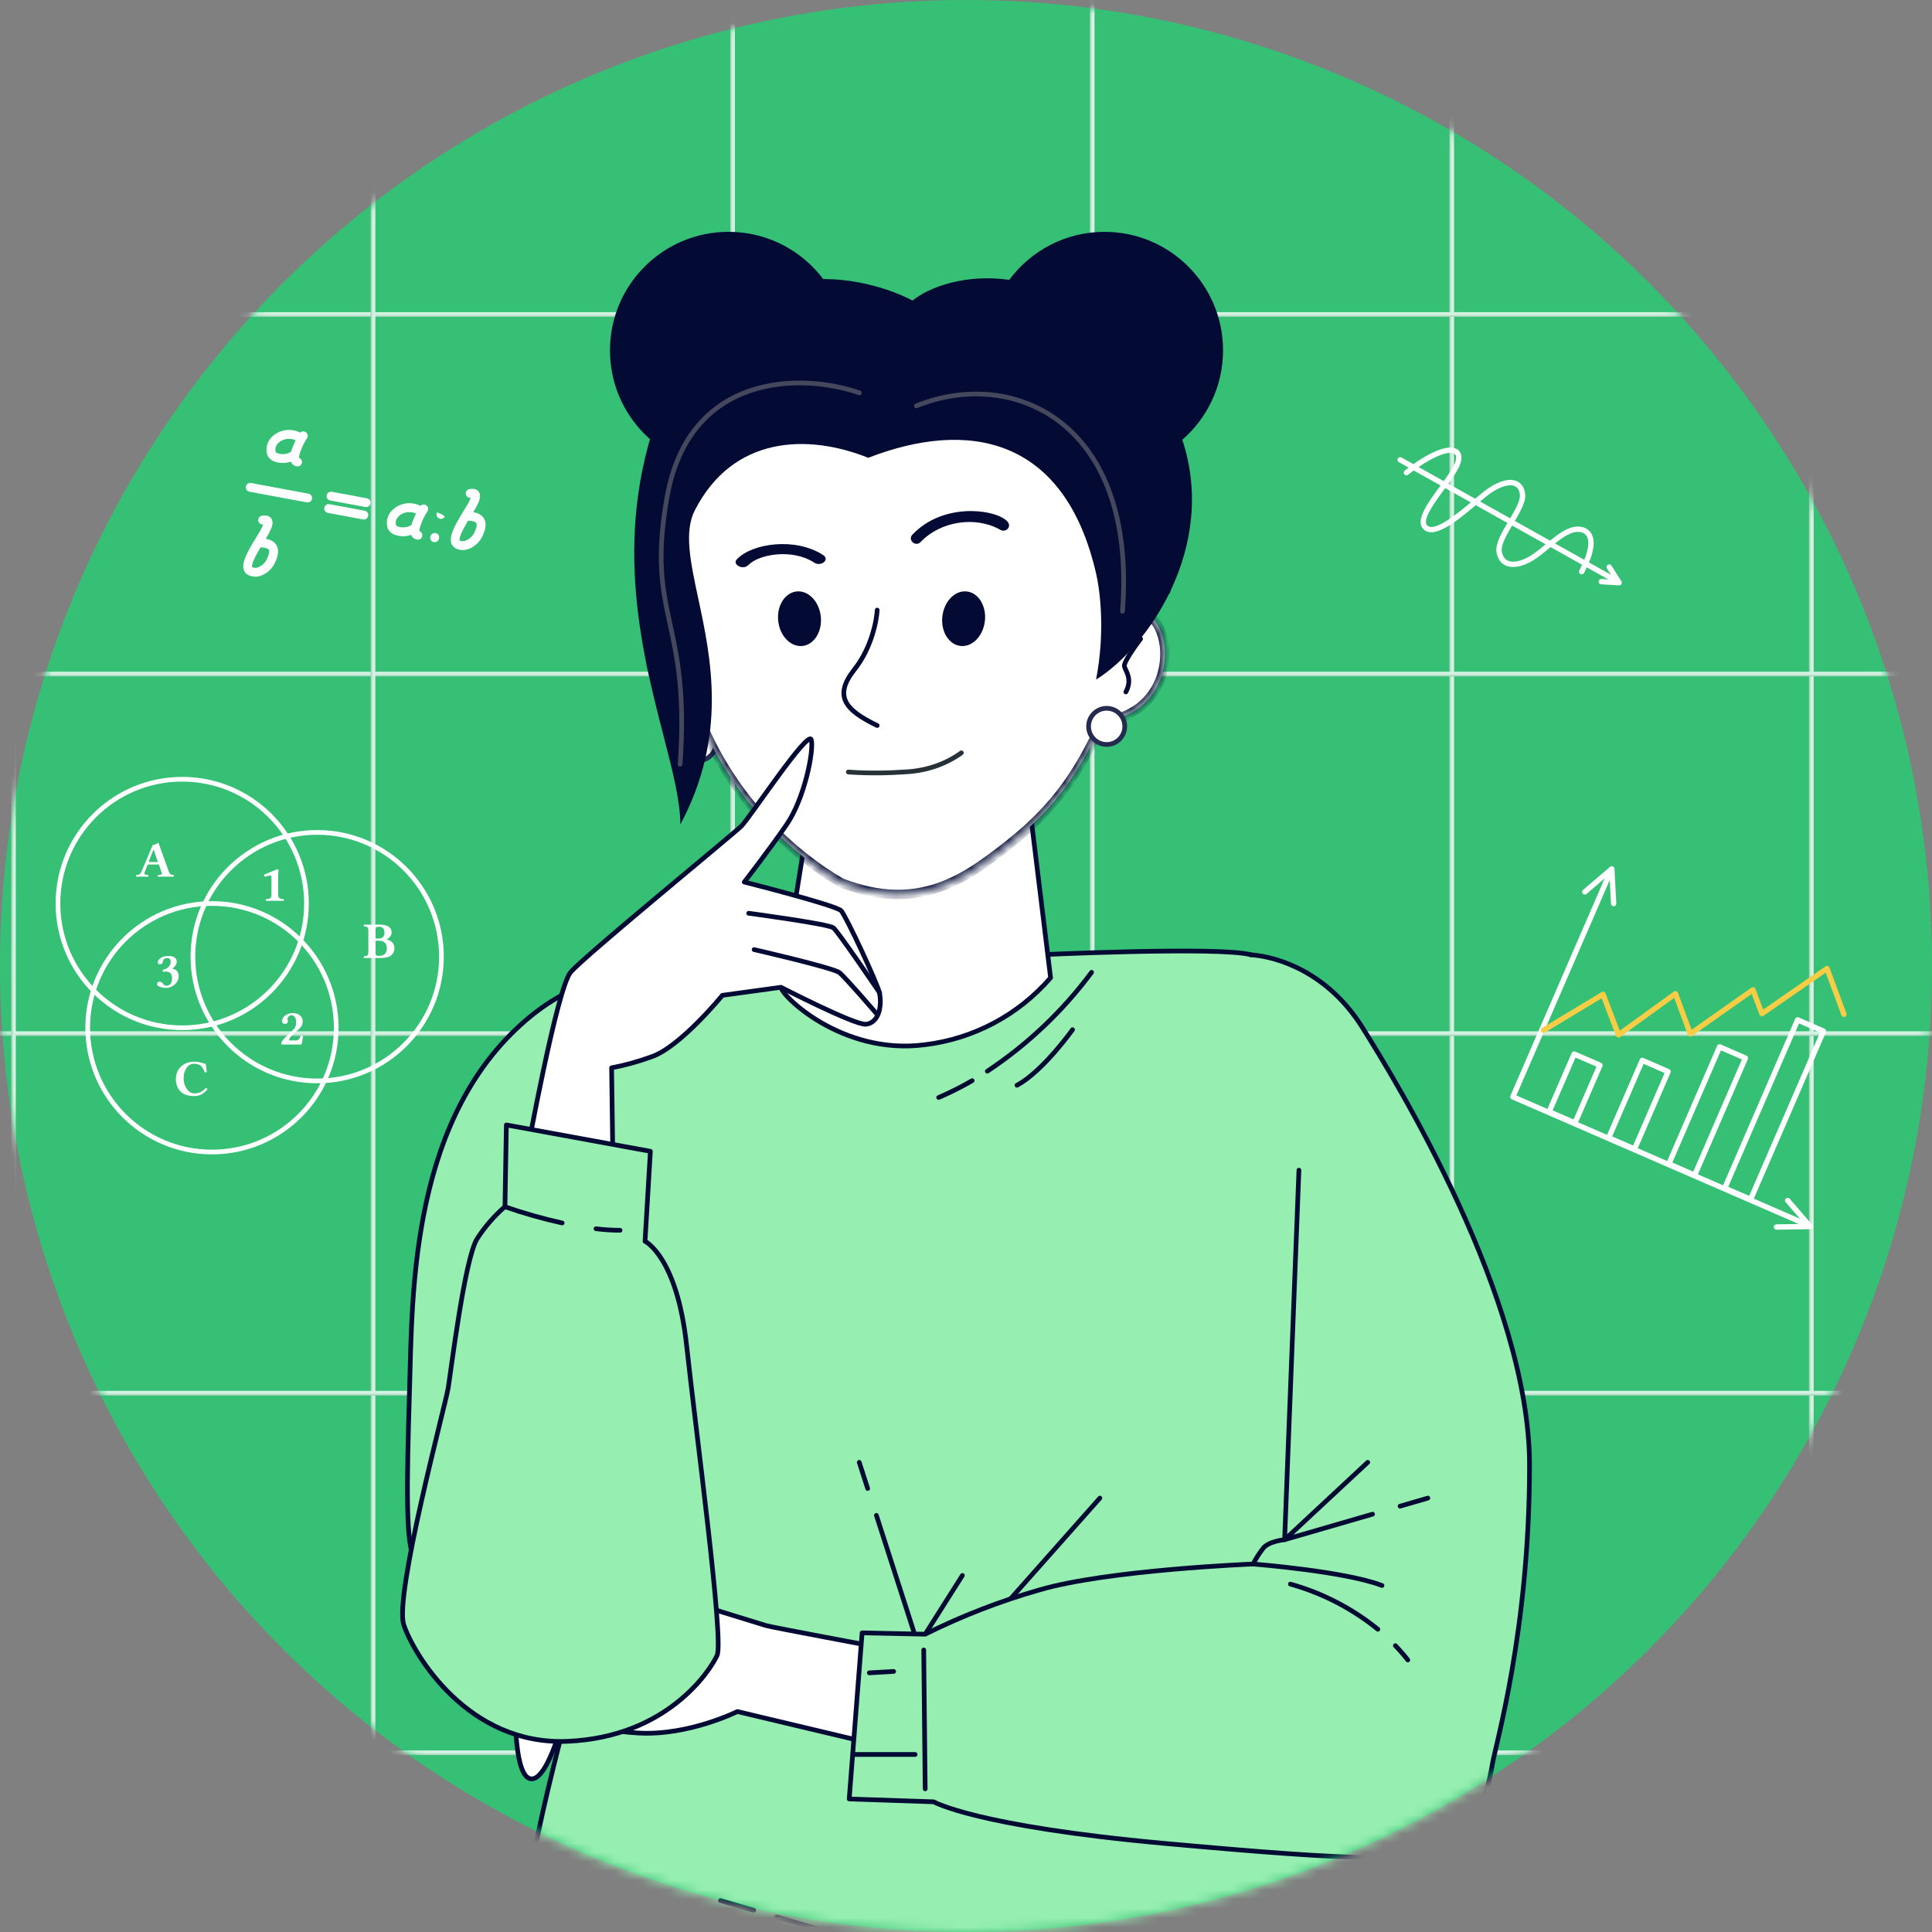 <?xml version="1.0" encoding="UTF-8"?> <svg xmlns="http://www.w3.org/2000/svg" width="206" height="206" viewBox="0 0 206 206" fill="none"><rect x="0" y="0" width="206" height="206" fill="#808080" stroke="none"/><circle cx="103" cy="103" r="103" fill="#35C075"></circle><mask id="mask0_6134_5791" style="mask-type:alpha" maskUnits="userSpaceOnUse" x="0" y="0" width="206" height="206"><circle cx="103" cy="103" r="103" fill="#35C075"></circle></mask><g mask="url(#mask0_6134_5791)"><path d="M193.133 -4.807L193.133 225.227" stroke="url(#paint0_linear_6134_5791)" stroke-width="0.5"></path><path d="M154.789 -4.807L154.789 225.227" stroke="url(#paint1_linear_6134_5791)" stroke-width="0.5"></path><path d="M-75.242 33.532H346.486" stroke="url(#paint2_linear_6134_5791)" stroke-width="0.5"></path><path d="M116.453 -4.807L116.453 225.227" stroke="url(#paint3_linear_6134_5791)" stroke-width="0.5"></path><path d="M-75.242 71.871H346.486" stroke="url(#paint4_linear_6134_5791)" stroke-width="0.5"></path><path d="M78.109 -4.807L78.109 225.227" stroke="url(#paint5_linear_6134_5791)" stroke-width="0.5"></path><path d="M-75.242 110.21H346.486" stroke="url(#paint6_linear_6134_5791)" stroke-width="0.5"></path><path d="M39.773 -4.807L39.773 225.227" stroke="url(#paint7_linear_6134_5791)" stroke-width="0.5"></path><path d="M-75.242 148.549H346.486" stroke="url(#paint8_linear_6134_5791)" stroke-width="0.5"></path><path d="M1.438 -4.807L1.437 225.227" stroke="url(#paint9_linear_6134_5791)" stroke-width="0.5"></path><path d="M-75.242 186.888H346.486" stroke="url(#paint10_linear_6134_5791)" stroke-width="0.5"></path><path d="M85.359 102.915C85.359 102.915 67.495 99.533 56.7 108.26C43.718 118.755 43.974 137.888 43.669 148.1C43.364 158.312 43.214 165.051 44.279 166.271C45.344 167.491 61.996 177.115 61.996 177.115C61.996 177.115 54.208 204.449 56.643 205.37C59.079 206.29 74.054 210.101 83.673 210.256C93.291 210.412 102.764 210.406 103.53 210.406C104.295 210.406 128.878 211.322 137.431 209.336C145.984 207.35 148.575 207.195 148.575 203.839C148.575 200.483 146.434 196.346 146.284 195.596C146.134 194.847 152.091 136.951 148.73 122.751C145.369 108.551 136.726 102.717 133.365 101.801C130.004 100.886 110.247 101.829 110.247 101.829L85.359 102.915Z" fill="#96EFB0" stroke="#030B34" stroke-width="0.5" stroke-linecap="round" stroke-linejoin="round"></path><path d="M103.656 115.226C102.504 115.896 101.311 116.495 100.086 117.019" stroke="#030B34" stroke-width="0.5" stroke-linecap="round" stroke-linejoin="round"></path><path d="M116.39 103.675C113.323 107.806 109.561 111.374 105.273 114.219" stroke="#030B34" stroke-width="0.5" stroke-linecap="round" stroke-linejoin="round"></path><path d="M114.36 109.788C114.36 109.788 111.208 114.235 108.43 115.718" stroke="#030B34" stroke-width="0.5" stroke-linecap="round" stroke-linejoin="round"></path><path d="M92.516 158.714L91.617 155.92" stroke="#030B34" stroke-width="0.5" stroke-linecap="round" stroke-linejoin="round"></path><path d="M97.422 173.94L93.445 161.576" stroke="#030B34" stroke-width="0.5" stroke-linecap="round" stroke-linejoin="round"></path><path d="M98.648 174.247L102.615 167.984" stroke="#030B34" stroke-width="0.5" stroke-linecap="round" stroke-linejoin="round"></path><path d="M107.656 170.58L117.274 159.736" stroke="#030B34" stroke-width="0.5" stroke-linecap="round" stroke-linejoin="round"></path><path d="M82.828 204.402L103.536 210.44" stroke="#030B34" stroke-width="0.5" stroke-linecap="round" stroke-linejoin="round"></path><path d="M76.812 202.65L80.366 203.683" stroke="#030B34" stroke-width="0.5" stroke-linecap="round" stroke-linejoin="round"></path><path d="M87.089 81.795C87.089 81.795 83.444 104.543 83.299 105.271C83.155 105.999 89.722 112.561 98.607 111.394C103.811 110.768 108.595 108.222 112.02 104.254L109.253 81.651C109.253 81.651 101.668 85.296 97.001 85.151C92.334 85.007 87.089 81.795 87.089 81.795Z" fill="white" stroke="#030B34" stroke-width="0.5" stroke-linecap="round" stroke-linejoin="round"></path><path d="M76.35 79.194C76.35 80.259 75.487 81.123 74.421 81.123C73.356 81.123 72.492 80.259 72.492 79.194C72.492 78.129 73.356 77.265 74.421 77.265C75.487 77.265 76.35 78.129 76.35 79.194Z" fill="white" stroke="#252A4F" stroke-width="0.5"></path><circle cx="77.677" cy="37.358" r="12.638" fill="#030B34"></circle><mask id="path-27-inside-1_6134_5791" fill="white"><path fill-rule="evenodd" clip-rule="evenodd" d="M107.359 39.267C106.386 39.03 105.35 38.755 104.273 38.469C99.558 37.218 94.063 35.759 89.692 36.417C82.467 37.574 73.541 45.774 72.204 56.475C71.821 59.539 71.755 62.417 71.946 65.113C71.79 65.153 71.629 65.211 71.464 65.291C68.215 66.867 68.181 74.979 74.613 76.68C78.205 85.451 84.609 91.193 89.692 94.135C97.97 97.34 102.942 93.699 107.538 90.089C112.134 86.479 114.577 83.002 116.69 78.758C117.003 78.129 117.319 77.438 117.63 76.717C117.8 76.829 118.008 76.872 118.26 76.826C125.341 75.516 125.414 66.918 122.06 65.291C122.025 65.274 121.989 65.258 121.955 65.243C124.037 59.482 127.537 43.999 107.359 39.267Z"></path></mask><path fill-rule="evenodd" clip-rule="evenodd" d="M107.359 39.267C106.386 39.03 105.35 38.755 104.273 38.469C99.558 37.218 94.063 35.759 89.692 36.417C82.467 37.574 73.541 45.774 72.204 56.475C71.821 59.539 71.755 62.417 71.946 65.113C71.79 65.153 71.629 65.211 71.464 65.291C68.215 66.867 68.181 74.979 74.613 76.68C78.205 85.451 84.609 91.193 89.692 94.135C97.97 97.34 102.942 93.699 107.538 90.089C112.134 86.479 114.577 83.002 116.69 78.758C117.003 78.129 117.319 77.438 117.63 76.717C117.8 76.829 118.008 76.872 118.26 76.826C125.341 75.516 125.414 66.918 122.06 65.291C122.025 65.274 121.989 65.258 121.955 65.243C124.037 59.482 127.537 43.999 107.359 39.267Z" fill="white"></path><path d="M104.273 38.469L104.401 37.986L104.401 37.986L104.273 38.469ZM107.359 39.267L107.241 39.752L107.245 39.753L107.359 39.267ZM89.692 36.417L89.618 35.922L89.613 35.923L89.692 36.417ZM72.204 56.475L71.708 56.413L71.708 56.413L72.204 56.475ZM71.946 65.113L72.068 65.598L72.475 65.496L72.445 65.078L71.946 65.113ZM71.464 65.291L71.682 65.741L71.682 65.741L71.464 65.291ZM74.613 76.68L75.076 76.49L74.981 76.26L74.741 76.197L74.613 76.68ZM89.692 94.135L89.442 94.568L89.475 94.588L89.512 94.602L89.692 94.135ZM107.538 90.089L107.847 90.482L107.847 90.482L107.538 90.089ZM116.69 78.758L116.242 78.536L116.242 78.536L116.69 78.758ZM117.63 76.717L117.906 76.3L117.408 75.97L117.171 76.519L117.63 76.717ZM118.26 76.826L118.35 77.317L118.35 77.317L118.26 76.826ZM122.06 65.291L122.278 64.841L122.278 64.841L122.06 65.291ZM121.955 65.243L121.484 65.073L121.325 65.514L121.755 65.701L121.955 65.243ZM104.145 38.952C105.221 39.238 106.262 39.514 107.241 39.752L107.477 38.781C106.51 38.546 105.479 38.272 104.401 37.986L104.145 38.952ZM89.767 36.911C91.875 36.594 94.28 36.785 96.768 37.219C99.252 37.654 101.784 38.326 104.145 38.952L104.401 37.986C102.048 37.361 99.474 36.678 96.94 36.234C94.408 35.792 91.88 35.582 89.618 35.922L89.767 36.911ZM72.7 56.537C73.353 51.306 75.864 46.676 79.105 43.208C82.352 39.735 86.296 37.467 89.771 36.911L89.613 35.923C85.864 36.523 81.731 38.935 78.375 42.525C75.012 46.123 72.391 50.943 71.708 56.413L72.7 56.537ZM72.445 65.078C72.256 62.415 72.321 59.57 72.7 56.537L71.708 56.413C71.321 59.508 71.254 62.419 71.448 65.149L72.445 65.078ZM71.825 64.628C71.632 64.677 71.439 64.748 71.246 64.841L71.682 65.741C71.819 65.675 71.947 65.629 72.068 65.598L71.825 64.628ZM71.246 64.841C70.28 65.31 69.598 66.239 69.21 67.328C68.82 68.423 68.708 69.723 68.915 71.017C69.33 73.616 71.047 76.254 74.485 77.163L74.741 76.197C71.748 75.405 70.266 73.136 69.902 70.86C69.719 69.716 69.823 68.587 70.152 67.664C70.482 66.737 71.023 66.061 71.682 65.741L71.246 64.841ZM89.943 93.703C84.937 90.805 78.618 85.141 75.076 76.49L74.15 76.87C77.791 85.762 84.282 91.581 89.442 94.568L89.943 93.703ZM107.229 89.696C104.926 91.504 102.596 93.264 99.836 94.194C97.101 95.115 93.909 95.232 89.873 93.669L89.512 94.602C93.754 96.244 97.187 96.142 100.155 95.141C103.1 94.15 105.554 92.283 107.847 90.482L107.229 89.696ZM116.242 78.536C114.156 82.725 111.757 86.14 107.229 89.696L107.847 90.482C112.511 86.819 114.997 83.279 117.137 78.981L116.242 78.536ZM117.171 76.519C116.862 77.234 116.55 77.917 116.242 78.536L117.137 78.981C117.456 78.342 117.775 77.642 118.089 76.915L117.171 76.519ZM118.169 76.334C118.028 76.36 117.955 76.332 117.906 76.3L117.354 77.134C117.645 77.326 117.987 77.385 118.35 77.317L118.169 76.334ZM121.842 65.741C122.522 66.071 123.076 66.782 123.403 67.755C123.728 68.723 123.809 69.903 123.582 71.083C123.131 73.427 121.478 75.722 118.169 76.334L118.35 77.317C122.122 76.62 124.047 73.96 124.564 71.272C124.821 69.935 124.735 68.579 124.351 67.437C123.969 66.299 123.275 65.325 122.278 64.841L121.842 65.741ZM121.755 65.701C121.784 65.714 121.812 65.727 121.842 65.741L122.278 64.841C122.237 64.822 122.195 64.802 122.154 64.784L121.755 65.701ZM107.245 39.753C117.187 42.085 121.19 47.024 122.521 51.998C123.868 57.031 122.514 62.223 121.484 65.073L122.425 65.413C123.477 62.502 124.914 57.072 123.487 51.74C122.045 46.349 117.709 41.18 107.473 38.78L107.245 39.753Z" fill="#030B34" mask="url(#path-27-inside-1_6134_5791)"></path><path d="M90.453 82.316C90.453 82.316 93.099 82.546 96.3 82.316C98.526 82.239 100.685 81.585 102.507 80.271" stroke="#263238" stroke-width="0.5" stroke-linecap="round" stroke-linejoin="round"></path><path d="M121.617 68.118C121.001 68.924 119.793 70.638 119.887 71.047C120.005 71.558 120.791 72.384 120.044 73.78" stroke="#030B34" stroke-width="0.5" stroke-linecap="round"></path><path d="M72.328 68.118C72.944 68.924 74.153 70.638 74.058 71.047C73.941 71.558 73.154 72.384 73.901 73.78" stroke="#030B34" stroke-width="0.5" stroke-linecap="round"></path><path d="M93.531 65.052C93.472 66.216 92.905 69.111 91.106 71.383C88.858 74.223 90.099 75.702 93.531 77.358" stroke="#030B34" stroke-width="0.5" stroke-linecap="round"></path><path fill-rule="evenodd" clip-rule="evenodd" d="M126.065 46.892C128.726 44.575 130.407 41.163 130.407 37.358C130.407 30.379 124.749 24.721 117.769 24.721C113.606 24.721 109.914 26.733 107.611 29.838C102.943 29.176 99.05 30.611 97.307 32.046C91.217 28.893 77.402 26.543 70.867 42.364C65.068 56.403 68.347 69.129 70.737 78.407C71.714 82.199 72.542 85.415 72.542 87.909C77.589 78.458 75.811 70.159 74.447 63.792C73.607 59.868 72.923 56.677 74.091 54.402C78.176 46.448 86.129 46.233 92.578 48.813C103.111 44.729 113.48 46.453 116.869 61.137C117.299 63.001 117.853 67.376 116.869 72.459C122.318 69.101 129.863 58.368 126.065 46.892Z" fill="#030B34"></path><path d="M97.718 43.273C107.965 39.119 121.255 44.921 119.683 65.174" stroke="#45485C" stroke-width="0.5" stroke-linecap="round"></path><path d="M91.624 41.889C85.326 39.692 73.466 39.857 71.131 52.967C68.835 65.86 73.624 65.983 72.516 81.491" stroke="#45485C" stroke-width="0.5" stroke-linecap="round"></path><path d="M112.328 34.307C118.574 35.034 130.196 43.459 124.53 63.07" stroke="#030B34" stroke-width="0.5" stroke-linecap="round"></path><path d="M119.928 77.451C119.928 78.516 119.065 79.38 117.999 79.38C116.934 79.38 116.07 78.516 116.07 77.451C116.07 76.386 116.934 75.522 117.999 75.522C119.065 75.522 119.928 76.386 119.928 77.451Z" fill="white" stroke="#252A4F" stroke-width="0.5"></path><path d="M105.026 66.094C105.159 64.485 104.239 63.126 102.985 63.056C101.723 62.985 100.601 64.235 100.468 65.844C100.336 67.454 101.255 68.813 102.51 68.883C103.772 68.954 104.894 67.704 105.026 66.094Z" fill="#030B34"></path><path d="M87.529 65.861C87.412 64.253 86.299 62.997 85.037 63.055C83.776 63.119 82.849 64.47 82.966 66.078C83.082 67.686 84.196 68.942 85.458 68.884C86.719 68.82 87.646 67.468 87.529 65.861Z" fill="#030B34"></path><path d="M107.516 56.291C108.424 54.822 101.291 52.803 97.29 56.999C96.74 57.571 97.621 58.364 98.17 57.785C100.298 55.555 104.035 54.99 106.682 56.505C106.972 56.67 107.344 56.568 107.516 56.291Z" fill="#030B34"></path><path d="M79.785 60.256C80.915 59.083 84.484 58.468 86.807 59.986C87.544 60.465 88.508 59.673 87.779 59.19C84.825 57.258 80.216 57.916 78.577 59.621C78.02 60.197 79.235 60.831 79.785 60.25L79.785 60.256Z" fill="#030B34"></path><path d="M56.172 123.062C56.172 123.062 59.383 105.399 60.839 103.67C62.295 101.941 78.191 88.941 79.064 88.068C79.936 87.196 86.209 77.711 86.504 78.878C86.798 80.045 85.776 85.151 83.876 87.918C81.975 90.685 79.358 94.047 79.358 94.047C79.358 94.047 89.153 96.525 89.688 97.108C90.223 97.692 93.595 104.949 93.772 105.854C94.082 107.417 93.633 109.092 92.316 109.21C91.117 109.311 83.276 105.27 83.276 105.27L77.025 106.127C77.025 106.127 72.507 111.667 69.44 112.689C68.065 113.192 66.651 113.582 65.212 113.856L65.362 124.646L56.172 123.062Z" fill="white" stroke="#030B34" stroke-width="0.5" stroke-linecap="round" stroke-linejoin="round"></path><path d="M79.828 97.376C79.828 97.376 88.344 98.516 88.863 98.933C89.382 99.351 93.792 105.854 93.792 105.854" stroke="#030B34" stroke-width="0.5" stroke-linecap="round" stroke-linejoin="round"></path><path d="M80.406 101.251C80.406 101.251 88.858 103.189 89.505 103.708C90.153 104.227 93.45 108.07 93.45 108.07" stroke="#030B34" stroke-width="0.5" stroke-linecap="round" stroke-linejoin="round"></path><path d="M93.604 175.622C93.604 175.622 82.15 173.481 81.695 173.331C81.24 173.181 73.132 170.735 72.061 170.275C70.991 169.814 58.011 167.529 57.401 168.444C56.791 169.359 56.181 174.706 56.026 175.161C55.87 175.616 54.65 177.757 54.955 178.983C55.12 180.096 55.12 181.226 54.955 182.339C54.955 182.339 54.8 189.516 56.63 189.672C58.461 189.827 60.147 182.949 60.147 182.949C60.147 182.949 62.743 184.48 68.084 184.785C73.426 185.09 78.623 182.494 78.623 182.494L92.839 185.877L93.604 175.622Z" fill="white" stroke="#030B34" stroke-width="0.5" stroke-linecap="round" stroke-linejoin="round"></path><path d="M53.992 119.947L69.347 122.757L68.775 132.353C68.775 132.353 72.174 133.959 73.207 143.438C74.24 152.917 77.199 174.872 76.461 176.5C75.722 178.127 71.141 185.224 60.495 185.668C49.849 186.112 44.084 176.355 43.051 173.245C42.019 170.136 47.489 149.797 47.783 148.025C48.077 146.253 49.555 134.109 50.887 132.059C51.709 130.792 52.703 129.647 53.842 128.655L53.992 119.947Z" fill="#96EFB0" stroke="#030B34" stroke-width="0.5" stroke-linecap="round" stroke-linejoin="round"></path><path d="M63.547 131.014C64.399 131.122 65.257 131.177 66.116 131.18" stroke="#030B34" stroke-width="0.5" stroke-linecap="round" stroke-linejoin="round"></path><path d="M53.828 128.666C55.83 129.364 57.871 129.943 59.941 130.4" stroke="#030B34" stroke-width="0.5" stroke-linecap="round" stroke-linejoin="round"></path><path d="M138.498 124.77L136.973 164.169C136.973 164.169 135.292 164.324 134.682 165.084C134.276 165.611 133.917 166.174 133.612 166.765C133.612 166.765 118.192 167.375 110.859 169.516C106.65 170.713 102.562 172.297 98.645 174.247L91.922 174.103L90.547 191.814L99.56 192.119C99.56 192.119 103.987 194.715 124.143 196.551C144.3 198.386 153.619 198.841 155.754 196.395C157.89 193.949 158.811 190.133 159.116 188.153C159.421 186.172 163.087 173.948 163.087 156.231C163.087 138.515 148.903 115.328 145.237 109.51C141.57 103.692 136.279 102.011 133.362 101.802" fill="#96EFB0"></path><path d="M138.498 124.77L136.973 164.169C136.973 164.169 135.292 164.324 134.682 165.084C134.276 165.611 133.917 166.174 133.612 166.765C133.612 166.765 118.192 167.375 110.859 169.516C106.65 170.713 102.562 172.297 98.645 174.247L91.922 174.103L90.547 191.814L99.56 192.119C99.56 192.119 103.987 194.715 124.143 196.551C144.3 198.386 153.619 198.841 155.754 196.395C157.89 193.949 158.811 190.133 159.116 188.153C159.421 186.172 163.087 173.948 163.087 156.231C163.087 138.515 148.903 115.328 145.237 109.51C141.57 103.692 136.279 102.011 133.362 101.802" stroke="#030B34" stroke-width="0.5" stroke-linecap="round" stroke-linejoin="round"></path><path d="M146.348 161.449L136.977 164.168L145.835 155.92" stroke="#030B34" stroke-width="0.5" stroke-linecap="round" stroke-linejoin="round"></path><path d="M152.246 159.736L149.281 160.598" stroke="#030B34" stroke-width="0.5" stroke-linecap="round" stroke-linejoin="round"></path><path d="M133.609 166.764C133.609 166.764 143.383 167.53 147.354 169.055" stroke="#030B34" stroke-width="0.5" stroke-linecap="round" stroke-linejoin="round"></path><path d="M148.781 175.467C149.251 175.952 149.694 176.463 150.109 176.998" stroke="#030B34" stroke-width="0.5" stroke-linecap="round" stroke-linejoin="round"></path><path d="M137.586 168.905C140.992 169.855 144.168 171.495 146.915 173.722" stroke="#030B34" stroke-width="0.5" stroke-linecap="round" stroke-linejoin="round"></path><path d="M98.492 175.927L98.647 190.737" stroke="#030B34" stroke-width="0.5" stroke-linecap="round" stroke-linejoin="round"></path><path d="M91.156 187.07H97.574" stroke="#030B34" stroke-width="0.5" stroke-linecap="round" stroke-linejoin="round"></path><path d="M92.688 178.368L95.283 178.218" stroke="#030B34" stroke-width="0.5" stroke-linecap="round" stroke-linejoin="round"></path></g><path d="M26.295 52.236C26.241 52.159 26.211 52.068 26.209 51.974C26.207 51.88 26.233 51.788 26.283 51.709C26.334 51.63 26.407 51.568 26.493 51.531C26.58 51.494 26.675 51.483 26.767 51.5L32.892 52.638C33.015 52.661 33.124 52.732 33.194 52.835C33.265 52.938 33.292 53.065 33.269 53.188C33.246 53.311 33.175 53.42 33.072 53.491C32.969 53.562 32.842 53.589 32.719 53.566L26.594 52.428C26.473 52.406 26.365 52.337 26.295 52.236V52.236Z" fill="white"></path><path d="M34.907 53.171C34.853 53.094 34.823 53.003 34.821 52.909C34.819 52.816 34.845 52.723 34.896 52.644C34.947 52.565 35.02 52.503 35.106 52.466C35.192 52.429 35.287 52.418 35.38 52.435L39.152 53.136C39.27 53.163 39.373 53.236 39.44 53.337C39.506 53.439 39.531 53.563 39.508 53.682C39.486 53.802 39.418 53.908 39.319 53.979C39.221 54.05 39.098 54.081 38.978 54.064L35.206 53.363C35.085 53.34 34.978 53.271 34.907 53.171Z" fill="white"></path><path d="M34.661 54.493C34.624 54.442 34.598 54.384 34.584 54.323C34.57 54.262 34.568 54.198 34.579 54.136C34.59 54.075 34.613 54.017 34.647 53.965C34.681 53.913 34.725 53.869 34.776 53.834C34.827 53.799 34.885 53.774 34.946 53.761C35.006 53.749 35.069 53.748 35.13 53.76L38.903 54.46C39.021 54.488 39.124 54.56 39.19 54.662C39.257 54.764 39.281 54.887 39.258 55.007C39.236 55.126 39.168 55.233 39.07 55.304C38.971 55.375 38.849 55.405 38.728 55.389L34.957 54.687C34.837 54.663 34.73 54.594 34.661 54.493V54.493Z" fill="white"></path><path d="M31.104 49.394C31.074 49.351 31.047 49.304 31.025 49.256C30.598 48.295 31.954 46.199 31.968 46.178C32.044 46.083 32.154 46.02 32.274 46.004C32.395 45.987 32.517 46.017 32.616 46.088C32.714 46.16 32.782 46.266 32.804 46.386C32.826 46.505 32.801 46.629 32.734 46.731C32.392 47.203 31.854 48.416 31.878 48.812C31.98 48.848 32.067 48.917 32.125 49.009C32.182 49.1 32.207 49.209 32.195 49.317C32.181 49.438 32.119 49.55 32.024 49.627C31.928 49.703 31.806 49.739 31.684 49.727C31.569 49.717 31.458 49.682 31.358 49.624C31.257 49.567 31.171 49.488 31.104 49.394V49.394Z" fill="white"></path><path d="M28.63 48.739C28.542 48.616 28.482 48.476 28.451 48.328C28.288 47.524 28.632 46.755 29.375 46.271C29.811 45.985 30.323 45.835 30.845 45.841C31.367 45.848 31.875 46.01 32.304 46.307C32.358 46.341 32.405 46.386 32.441 46.439C32.477 46.492 32.502 46.552 32.515 46.615C32.527 46.678 32.526 46.742 32.513 46.805C32.499 46.868 32.473 46.927 32.436 46.98C32.399 47.032 32.351 47.076 32.296 47.11C32.242 47.143 32.181 47.165 32.117 47.174C32.053 47.183 31.989 47.179 31.927 47.163C31.865 47.146 31.807 47.117 31.757 47.077C31.481 46.892 31.157 46.792 30.826 46.79C30.494 46.787 30.168 46.881 29.889 47.061C29.695 47.188 29.256 47.547 29.377 48.137C29.396 48.182 29.424 48.222 29.46 48.255C29.497 48.288 29.539 48.312 29.586 48.327C29.811 48.406 30.051 48.437 30.289 48.417C30.527 48.397 30.759 48.327 30.968 48.211C31.075 48.146 31.203 48.126 31.325 48.155C31.446 48.184 31.551 48.261 31.616 48.367C31.681 48.474 31.701 48.602 31.672 48.724C31.642 48.846 31.566 48.951 31.459 49.016C31.12 49.211 30.743 49.328 30.354 49.358C29.965 49.388 29.574 49.332 29.21 49.192C28.978 49.097 28.777 48.941 28.63 48.739V48.739Z" fill="white"></path><path d="M26.123 61.016C26.056 60.918 26.006 60.809 25.977 60.693C25.775 59.899 26.444 58.722 27.342 57.266C27.562 56.907 27.753 56.599 27.861 56.384C27.94 56.233 28.011 56.079 28.073 55.921C27.95 55.938 27.824 55.906 27.724 55.831C27.624 55.755 27.558 55.643 27.541 55.519C27.523 55.395 27.556 55.27 27.632 55.17C27.707 55.07 27.819 55.004 27.943 54.986C28.398 54.914 28.726 55.01 28.919 55.275L28.926 55.285C29.244 55.735 28.932 56.358 28.702 56.81C28.612 56.989 28.477 57.21 28.332 57.453C28.854 57.532 29.21 57.74 29.441 58.067C29.742 58.519 29.713 59.144 29.356 59.923C29.211 60.262 28.998 60.568 28.729 60.821C28.461 61.074 28.143 61.269 27.795 61.394C27.572 61.473 27.334 61.505 27.098 61.486C26.862 61.468 26.633 61.401 26.424 61.288C26.305 61.221 26.202 61.128 26.123 61.016V61.016ZM27.779 58.362C27.33 59.121 26.742 60.199 26.892 60.476C26.987 60.521 27.09 60.545 27.195 60.549C27.3 60.553 27.405 60.535 27.503 60.498C27.725 60.413 27.928 60.284 28.099 60.118C28.269 59.952 28.404 59.753 28.494 59.533C28.782 58.905 28.7 58.666 28.651 58.595C28.544 58.464 28.235 58.359 27.779 58.362Z" fill="white"></path><path d="M43.935 57.207C43.904 57.163 43.878 57.116 43.857 57.067C43.429 56.108 44.785 54.011 44.8 53.991C44.836 53.941 44.882 53.898 44.934 53.865C44.987 53.833 45.046 53.811 45.107 53.801C45.168 53.791 45.23 53.793 45.291 53.807C45.351 53.821 45.408 53.847 45.458 53.883C45.509 53.919 45.551 53.965 45.584 54.018C45.617 54.07 45.639 54.129 45.648 54.19C45.658 54.251 45.656 54.314 45.642 54.374C45.628 54.434 45.602 54.491 45.566 54.542C45.224 55.015 44.686 56.228 44.711 56.624C44.813 56.66 44.9 56.729 44.957 56.821C45.014 56.913 45.038 57.021 45.025 57.128C45.012 57.25 44.951 57.362 44.855 57.439C44.759 57.516 44.637 57.552 44.515 57.539C44.4 57.529 44.289 57.494 44.189 57.437C44.089 57.379 44.002 57.301 43.935 57.207V57.207Z" fill="white"></path><path d="M41.463 56.552C41.376 56.428 41.315 56.288 41.285 56.14C41.121 55.335 41.466 54.568 42.208 54.084C42.645 53.797 43.157 53.648 43.679 53.654C44.2 53.66 44.708 53.822 45.137 54.118C45.232 54.193 45.294 54.302 45.311 54.422C45.328 54.542 45.299 54.664 45.229 54.762C45.158 54.861 45.053 54.929 44.934 54.953C44.815 54.976 44.692 54.953 44.59 54.888C44.314 54.704 43.99 54.605 43.659 54.602C43.327 54.599 43.002 54.694 42.723 54.874C42.529 55.001 42.089 55.359 42.21 55.95C42.23 55.994 42.258 56.035 42.294 56.067C42.331 56.1 42.373 56.124 42.42 56.139C42.645 56.217 42.884 56.247 43.122 56.227C43.359 56.207 43.59 56.138 43.8 56.023C43.852 55.987 43.912 55.963 43.975 55.951C44.037 55.939 44.102 55.94 44.164 55.954C44.226 55.967 44.285 55.993 44.337 56.03C44.389 56.067 44.433 56.114 44.466 56.168C44.499 56.223 44.521 56.283 44.531 56.346C44.54 56.409 44.536 56.474 44.52 56.535C44.504 56.597 44.475 56.654 44.436 56.705C44.397 56.755 44.348 56.797 44.293 56.828C43.954 57.023 43.576 57.139 43.187 57.17C42.798 57.2 42.407 57.144 42.043 57.005C41.811 56.91 41.611 56.753 41.463 56.552V56.552Z" fill="white"></path><path d="M48.249 58.175C48.181 58.077 48.131 57.968 48.102 57.852C47.901 57.057 48.569 55.88 49.466 54.424C49.687 54.066 49.877 53.757 49.986 53.542C50.064 53.392 50.135 53.238 50.198 53.08C50.074 53.098 49.949 53.065 49.849 52.99C49.749 52.914 49.683 52.803 49.666 52.679C49.648 52.555 49.681 52.429 49.757 52.329C49.832 52.229 49.944 52.163 50.068 52.146C50.523 52.073 50.851 52.169 51.044 52.434C51.369 52.879 51.059 53.512 50.828 53.968C50.737 54.147 50.61 54.364 50.459 54.611C50.98 54.69 51.328 54.887 51.567 55.225C51.868 55.677 51.84 56.3 51.483 57.08C51.338 57.419 51.124 57.725 50.855 57.978C50.586 58.232 50.268 58.427 49.92 58.551C49.697 58.63 49.46 58.662 49.224 58.644C48.988 58.626 48.759 58.559 48.55 58.446C48.431 58.379 48.329 58.286 48.249 58.175ZM49.905 55.519C49.457 56.279 48.871 57.356 49.019 57.634C49.114 57.678 49.218 57.703 49.322 57.707C49.427 57.71 49.532 57.693 49.63 57.655C49.852 57.571 50.055 57.442 50.226 57.276C50.396 57.11 50.531 56.911 50.621 56.691C50.91 56.063 50.826 55.825 50.779 55.752C50.672 55.63 50.36 55.518 49.905 55.519Z" fill="white"></path><path d="M46.628 55.126C46.577 55.055 46.547 54.97 46.542 54.882C46.537 54.795 46.557 54.707 46.599 54.63L47.04 54.808L47.451 55.037L47.044 54.804L47.434 55.075C47.374 55.184 47.273 55.266 47.154 55.303C47.034 55.339 46.905 55.326 46.795 55.267C46.729 55.233 46.672 55.185 46.628 55.126V55.126Z" fill="white"></path><path d="M45.959 57.609C45.922 57.558 45.896 57.501 45.882 57.439C45.868 57.378 45.866 57.315 45.877 57.253C45.897 57.126 45.966 57.011 46.069 56.934C46.172 56.857 46.301 56.823 46.429 56.839C46.489 56.846 46.547 56.865 46.6 56.895C46.652 56.925 46.698 56.965 46.735 57.014C46.771 57.062 46.797 57.117 46.812 57.176C46.826 57.235 46.829 57.296 46.819 57.356L46.805 57.43C46.787 57.52 46.743 57.604 46.678 57.67C46.613 57.736 46.53 57.782 46.44 57.801C46.349 57.82 46.255 57.813 46.169 57.779C46.083 57.746 46.008 57.688 45.955 57.612L45.959 57.609Z" fill="white"></path><path d="M19.429 109.585C26.746 109.585 32.678 103.653 32.678 96.336C32.678 89.019 26.746 83.087 19.429 83.087C12.112 83.087 6.18 89.019 6.18 96.336C6.18 103.653 12.112 109.585 19.429 109.585Z" stroke="white" stroke-width="0.5" stroke-linecap="round" stroke-linejoin="round"></path><path d="M33.82 115.254C41.137 115.254 47.069 109.322 47.069 102.004C47.069 94.687 41.137 88.755 33.82 88.755C26.502 88.755 20.57 94.687 20.57 102.004C20.57 109.322 26.502 115.254 33.82 115.254Z" stroke="white" stroke-width="0.5" stroke-linecap="round" stroke-linejoin="round"></path><path d="M22.601 122.834C29.918 122.834 35.85 116.903 35.85 109.585C35.85 102.268 29.918 96.336 22.601 96.336C15.283 96.336 9.352 102.268 9.352 109.585C9.352 116.903 15.283 122.834 22.601 122.834Z" stroke="white" stroke-width="0.5" stroke-linecap="round" stroke-linejoin="round"></path><path d="M16.007 91.915H16.842L16.391 90.613H16.353L15.869 91.843C15.858 91.861 15.857 91.876 15.864 91.887C15.875 91.898 15.891 91.905 15.913 91.909C15.935 91.913 15.966 91.915 16.007 91.915ZM15.413 93.035C15.41 93.094 15.406 93.139 15.402 93.172C15.402 93.202 15.432 93.226 15.49 93.244C15.553 93.262 15.6 93.275 15.633 93.282C15.67 93.286 15.723 93.29 15.792 93.293C15.811 93.308 15.82 93.339 15.82 93.387C15.82 93.434 15.811 93.465 15.792 93.48C15.521 93.473 15.278 93.469 15.062 93.469C14.989 93.469 14.816 93.473 14.545 93.48C14.531 93.465 14.523 93.434 14.523 93.387C14.523 93.339 14.531 93.308 14.545 93.293C14.619 93.29 14.675 93.284 14.716 93.277C14.756 93.266 14.802 93.249 14.853 93.227C14.904 93.202 14.948 93.163 14.985 93.112C15.025 93.061 15.062 92.993 15.095 92.909L16.287 90.096C16.422 90.096 16.624 90.016 16.891 89.855L18.023 92.997C18.078 93.154 18.182 93.246 18.336 93.271C18.365 93.279 18.413 93.284 18.479 93.288L18.517 93.293C18.535 93.308 18.545 93.339 18.545 93.387C18.545 93.434 18.535 93.465 18.517 93.48C18.246 93.473 18.001 93.469 17.781 93.469C17.426 93.469 17.113 93.473 16.842 93.48C16.827 93.465 16.82 93.434 16.82 93.387C16.82 93.339 16.827 93.308 16.842 93.293C16.864 93.293 16.898 93.291 16.946 93.288C16.983 93.284 17.01 93.282 17.028 93.282C17.05 93.282 17.076 93.281 17.105 93.277C17.138 93.269 17.162 93.264 17.177 93.26C17.191 93.253 17.206 93.246 17.221 93.238C17.239 93.227 17.25 93.215 17.254 93.2C17.261 93.185 17.265 93.167 17.265 93.145C17.265 93.123 17.259 93.099 17.248 93.074L16.941 92.178H15.897C15.831 92.178 15.785 92.186 15.759 92.2C15.738 92.211 15.719 92.235 15.704 92.272L15.413 93.035Z" fill="white"></path><path d="M40.045 99.051V100.073H40.352C40.777 100.073 40.99 99.866 40.99 99.452C40.99 99.027 40.803 98.815 40.429 98.815C40.264 98.815 40.158 98.833 40.111 98.87C40.067 98.903 40.045 98.963 40.045 99.051ZM40.045 100.304V101.677C40.045 101.765 40.067 101.827 40.111 101.864C40.155 101.9 40.254 101.919 40.407 101.919C40.579 101.919 40.724 101.893 40.841 101.842C40.958 101.791 41.044 101.723 41.099 101.639C41.154 101.551 41.193 101.465 41.215 101.38C41.237 101.296 41.248 101.206 41.248 101.111C41.248 100.862 41.18 100.666 41.044 100.523C40.909 100.377 40.706 100.304 40.435 100.304H40.045ZM39.666 98.595C39.717 98.595 39.834 98.593 40.017 98.59C40.204 98.586 40.347 98.584 40.446 98.584C41.321 98.584 41.759 98.87 41.759 99.441C41.759 99.58 41.707 99.718 41.605 99.853C41.506 99.989 41.381 100.089 41.231 100.155V100.166C41.517 100.243 41.726 100.36 41.858 100.518C41.989 100.672 42.055 100.871 42.055 101.117C42.055 101.428 41.938 101.679 41.704 101.869C41.473 102.056 41.094 102.149 40.567 102.149C40.446 102.149 40.281 102.148 40.072 102.144C39.863 102.14 39.728 102.138 39.666 102.138L38.82 102.149C38.794 102.135 38.781 102.104 38.781 102.056C38.781 102.008 38.794 101.977 38.82 101.963C38.911 101.959 38.979 101.953 39.023 101.946C39.067 101.935 39.111 101.915 39.155 101.886C39.202 101.853 39.233 101.803 39.248 101.737C39.267 101.668 39.276 101.578 39.276 101.468V99.265C39.276 99.156 39.267 99.068 39.248 99.002C39.233 98.932 39.202 98.883 39.155 98.853C39.111 98.82 39.067 98.8 39.023 98.793C38.979 98.782 38.911 98.775 38.82 98.771C38.794 98.753 38.781 98.722 38.781 98.678C38.781 98.63 38.794 98.599 38.82 98.584C39.237 98.592 39.519 98.595 39.666 98.595Z" fill="white"></path><path d="M20.728 116.871C20.175 116.871 19.737 116.755 19.415 116.525C19.202 116.374 19.038 116.166 18.92 115.898C18.807 115.631 18.75 115.36 18.75 115.085C18.75 114.503 18.939 114.043 19.316 113.707C19.697 113.37 20.169 113.201 20.733 113.201C20.997 113.201 21.253 113.241 21.502 113.322C21.755 113.403 21.899 113.445 21.936 113.448C21.998 113.833 22.039 114.117 22.057 114.3C21.976 114.344 21.898 114.353 21.821 114.327C21.736 114.045 21.61 113.826 21.442 113.668C21.273 113.507 21.017 113.426 20.673 113.426C20.35 113.426 20.087 113.577 19.882 113.877C19.68 114.177 19.579 114.545 19.579 114.981C19.579 115.413 19.691 115.789 19.915 116.107C20.138 116.426 20.407 116.585 20.722 116.585C21.187 116.585 21.594 116.395 21.942 116.014C21.971 116.014 22.004 116.027 22.041 116.052C22.081 116.078 22.108 116.103 22.123 116.129C21.746 116.624 21.281 116.871 20.728 116.871Z" fill="white"></path><path d="M29.659 95.374C29.659 95.484 29.672 95.573 29.698 95.643C29.727 95.709 29.773 95.758 29.835 95.791C29.897 95.821 29.954 95.841 30.005 95.852C30.056 95.859 30.13 95.865 30.225 95.868C30.254 95.883 30.269 95.914 30.269 95.962C30.269 96.006 30.254 96.037 30.225 96.055C29.624 96.048 29.319 96.044 29.308 96.044L28.379 96.055C28.35 96.04 28.335 96.009 28.335 95.962C28.335 95.914 28.35 95.883 28.379 95.868C28.474 95.865 28.548 95.859 28.599 95.852C28.65 95.841 28.707 95.821 28.769 95.791C28.831 95.758 28.875 95.709 28.901 95.643C28.93 95.573 28.945 95.484 28.945 95.374V93.654C28.945 93.526 28.938 93.446 28.923 93.413C28.908 93.376 28.881 93.358 28.841 93.358C28.676 93.358 28.485 93.404 28.269 93.495C28.192 93.44 28.152 93.362 28.148 93.259C28.255 93.215 28.447 93.138 28.725 93.028C29.004 92.918 29.207 92.834 29.335 92.775C29.448 92.721 29.54 92.693 29.61 92.693C29.672 92.693 29.703 92.724 29.703 92.787C29.674 92.995 29.659 93.197 29.659 93.391V95.374Z" fill="white"></path><path d="M17.852 102.159C17.793 102.159 17.744 102.163 17.703 102.17C17.663 102.174 17.617 102.187 17.566 102.209C17.519 102.231 17.478 102.267 17.445 102.319C17.412 102.366 17.389 102.43 17.374 102.511C17.356 102.61 17.323 102.685 17.275 102.736C17.227 102.788 17.147 102.813 17.033 102.813C16.894 102.813 16.825 102.745 16.825 102.61C16.825 102.485 16.876 102.376 16.978 102.28C17.055 102.211 17.123 102.156 17.182 102.115C17.244 102.072 17.345 102.029 17.484 101.989C17.623 101.949 17.78 101.929 17.956 101.929C18.136 101.929 18.288 101.949 18.412 101.989C18.537 102.026 18.628 102.077 18.687 102.143C18.745 102.209 18.786 102.275 18.808 102.341C18.833 102.403 18.846 102.469 18.846 102.538C18.846 102.718 18.769 102.896 18.615 103.071C18.538 103.159 18.445 103.231 18.335 103.286C18.559 103.3 18.734 103.383 18.863 103.533C18.991 103.679 19.055 103.855 19.055 104.06C19.055 104.346 18.962 104.6 18.775 104.824C18.687 104.93 18.581 105.023 18.456 105.104C18.332 105.181 18.203 105.239 18.072 105.28C17.94 105.316 17.81 105.335 17.681 105.335C17.403 105.335 17.151 105.278 16.924 105.164C16.803 105.102 16.742 105.016 16.742 104.906C16.742 104.851 16.768 104.798 16.819 104.747C16.87 104.696 16.934 104.67 17.011 104.67C17.151 104.67 17.27 104.738 17.368 104.873C17.486 105.027 17.619 105.104 17.769 105.104C17.828 105.104 17.887 105.093 17.945 105.071C18.008 105.049 18.07 105.012 18.132 104.961C18.194 104.906 18.245 104.826 18.286 104.719C18.326 104.613 18.346 104.485 18.346 104.335C18.346 104.177 18.324 104.047 18.28 103.945C18.24 103.839 18.181 103.762 18.105 103.714C18.031 103.666 17.96 103.635 17.89 103.621C17.821 103.602 17.744 103.593 17.66 103.593C17.586 103.593 17.498 103.608 17.396 103.637C17.367 103.604 17.352 103.551 17.352 103.478C17.352 103.452 17.354 103.432 17.357 103.417C17.614 103.359 17.817 103.253 17.967 103.099C18.121 102.941 18.198 102.758 18.198 102.549C18.198 102.289 18.083 102.159 17.852 102.159Z" fill="white"></path><path d="M30.06 108.88C30.06 108.792 30.084 108.7 30.132 108.605C30.183 108.506 30.255 108.413 30.346 108.325C30.438 108.237 30.56 108.166 30.714 108.111C30.868 108.052 31.038 108.023 31.225 108.023C31.562 108.023 31.833 108.122 32.038 108.32C32.196 108.47 32.274 108.666 32.274 108.907C32.274 108.973 32.269 109.034 32.258 109.089C32.25 109.144 32.241 109.191 32.23 109.231C32.223 109.272 32.201 109.319 32.164 109.374C32.128 109.426 32.1 109.466 32.082 109.495C32.067 109.521 32.027 109.567 31.961 109.632C31.895 109.698 31.848 109.746 31.818 109.775C31.789 109.801 31.723 109.86 31.62 109.951C31.522 110.043 31.448 110.11 31.401 110.154L31.077 110.451C30.927 110.59 30.842 110.753 30.824 110.94H31.538C31.663 110.94 31.767 110.9 31.851 110.819C31.936 110.738 32.007 110.605 32.066 110.418C32.15 110.418 32.232 110.436 32.313 110.473C32.265 110.868 32.208 111.169 32.142 111.374H30.022L30 111.198C30.007 111.118 30.06 111.015 30.159 110.89C30.262 110.766 30.472 110.552 30.791 110.248L31.258 109.803C31.349 109.715 31.419 109.623 31.467 109.528C31.514 109.433 31.544 109.345 31.555 109.264C31.566 109.18 31.571 109.067 31.571 108.924C31.571 108.726 31.523 108.565 31.428 108.44C31.326 108.312 31.216 108.248 31.099 108.248C30.978 108.248 30.872 108.294 30.78 108.386C30.689 108.473 30.643 108.554 30.643 108.627C30.643 108.671 30.654 108.719 30.676 108.77C30.694 108.825 30.703 108.863 30.703 108.885C30.703 108.97 30.67 109.039 30.604 109.094C30.542 109.149 30.469 109.177 30.384 109.177C30.289 109.177 30.211 109.145 30.148 109.083C30.09 109.021 30.06 108.953 30.06 108.88Z" fill="white"></path><path d="M192.702 130.882C192.663 130.882 192.625 130.874 192.589 130.858L161.195 117.212C161.125 117.182 161.071 117.126 161.043 117.056C161.016 116.985 161.017 116.907 161.047 116.838L171.553 92.606C171.568 92.571 171.589 92.54 171.616 92.514C171.643 92.489 171.674 92.468 171.709 92.454C171.744 92.441 171.781 92.434 171.818 92.435C171.855 92.435 171.892 92.443 171.926 92.458C171.961 92.473 171.992 92.495 172.017 92.521C172.043 92.548 172.064 92.58 172.077 92.615C172.091 92.649 172.098 92.686 172.097 92.724C172.096 92.761 172.088 92.798 172.074 92.832L161.683 116.804L192.814 130.336C192.874 130.362 192.923 130.408 192.953 130.466C192.982 130.525 192.991 130.591 192.978 130.655C192.965 130.719 192.93 130.776 192.879 130.818C192.829 130.859 192.766 130.882 192.7 130.882H192.702Z" fill="white"></path><path d="M186.655 128.168C186.617 128.169 186.578 128.161 186.543 128.145L183.788 126.948C183.754 126.933 183.723 126.911 183.697 126.884C183.671 126.858 183.651 126.826 183.637 126.791C183.623 126.757 183.617 126.719 183.617 126.682C183.618 126.645 183.626 126.608 183.641 126.574L191.415 108.635C191.43 108.6 191.452 108.569 191.479 108.543C191.505 108.517 191.537 108.497 191.572 108.483C191.642 108.455 191.72 108.455 191.789 108.483L194.544 109.691C194.578 109.706 194.609 109.727 194.635 109.754C194.661 109.781 194.681 109.813 194.695 109.847C194.708 109.882 194.715 109.919 194.714 109.956C194.714 109.994 194.706 110.031 194.691 110.065L186.916 128.004C186.901 128.038 186.88 128.069 186.853 128.095C186.826 128.121 186.795 128.141 186.76 128.155C186.726 128.166 186.691 128.17 186.655 128.168ZM184.275 126.539L186.508 127.511L194.055 110.096L191.822 109.125L184.275 126.539Z" fill="white"></path><path d="M180.694 125.585C180.655 125.585 180.617 125.576 180.581 125.56L177.827 124.364C177.793 124.349 177.762 124.327 177.736 124.3C177.71 124.273 177.689 124.242 177.676 124.207C177.662 124.172 177.656 124.135 177.656 124.098C177.657 124.06 177.665 124.023 177.68 123.989L183.089 111.512C183.119 111.443 183.175 111.389 183.244 111.361C183.314 111.333 183.392 111.333 183.462 111.361L186.216 112.559C186.25 112.573 186.281 112.595 186.307 112.622C186.333 112.649 186.354 112.68 186.367 112.715C186.381 112.75 186.388 112.787 186.387 112.824C186.387 112.861 186.379 112.898 186.364 112.932L180.955 125.413C180.933 125.464 180.897 125.508 180.85 125.538C180.804 125.568 180.75 125.585 180.694 125.585V125.585ZM178.314 123.955L180.547 124.926L185.729 112.966L183.497 112L178.314 123.955Z" fill="white"></path><path d="M174.28 122.798C174.241 122.798 174.203 122.79 174.167 122.775L171.413 121.578C171.344 121.548 171.289 121.492 171.262 121.421C171.234 121.351 171.236 121.273 171.266 121.204L174.844 112.95C174.874 112.881 174.93 112.827 175 112.799C175.07 112.771 175.148 112.772 175.217 112.802L177.971 114C178.04 114.03 178.095 114.086 178.122 114.157C178.15 114.227 178.149 114.305 178.119 114.374L174.541 122.627C174.519 122.678 174.482 122.722 174.436 122.752C174.39 122.782 174.335 122.798 174.28 122.798V122.798ZM171.899 121.17L174.133 122.141L177.485 114.408L175.251 113.438L171.899 121.17Z" fill="white"></path><path d="M167.929 120.022C167.89 120.022 167.852 120.013 167.816 119.998L165.062 118.801C164.993 118.771 164.938 118.715 164.91 118.644C164.883 118.574 164.884 118.496 164.914 118.426L167.581 112.274C167.596 112.24 167.618 112.208 167.644 112.182C167.671 112.156 167.703 112.136 167.738 112.122C167.773 112.108 167.81 112.102 167.847 112.102C167.884 112.103 167.921 112.111 167.955 112.126L170.71 113.323C170.779 113.353 170.833 113.41 170.861 113.48C170.888 113.55 170.887 113.628 170.857 113.697L168.189 119.851C168.167 119.902 168.131 119.945 168.085 119.975C168.038 120.006 167.984 120.022 167.929 120.022V120.022ZM165.549 118.392L167.781 119.363L170.225 113.731L167.989 112.764L165.549 118.392Z" fill="white"></path><path d="M172.055 96.626C171.983 96.626 171.913 96.598 171.86 96.548C171.807 96.498 171.776 96.429 171.772 96.357L171.606 93.231L169.163 95.317C169.106 95.366 169.032 95.39 168.957 95.384C168.882 95.378 168.812 95.342 168.763 95.285C168.714 95.228 168.69 95.153 168.696 95.078C168.702 95.003 168.738 94.933 168.795 94.884L171.676 92.425C171.716 92.39 171.765 92.368 171.817 92.36C171.87 92.352 171.924 92.359 171.972 92.38C172.021 92.401 172.063 92.435 172.093 92.479C172.123 92.522 172.141 92.574 172.143 92.627L172.337 96.327C172.339 96.364 172.334 96.401 172.322 96.437C172.309 96.472 172.29 96.504 172.265 96.532C172.24 96.56 172.21 96.582 172.176 96.599C172.142 96.615 172.106 96.624 172.069 96.626H172.055Z" fill="white"></path><path d="M189.404 131.113C189.331 131.11 189.263 131.079 189.212 131.026C189.162 130.973 189.133 130.904 189.133 130.831C189.132 130.758 189.16 130.687 189.209 130.634C189.259 130.581 189.327 130.549 189.4 130.544L192.397 130.498L190.38 128.163C190.338 128.105 190.318 128.033 190.326 127.962C190.335 127.89 190.37 127.824 190.425 127.778C190.479 127.731 190.55 127.707 190.622 127.71C190.694 127.714 190.761 127.744 190.812 127.796L193.224 130.592C193.26 130.632 193.283 130.683 193.291 130.736C193.298 130.79 193.291 130.844 193.269 130.894C193.247 130.943 193.211 130.985 193.166 131.015C193.12 131.045 193.068 131.061 193.014 131.062L189.408 131.117L189.404 131.113Z" fill="white"></path><path d="M172.571 110.624C172.543 110.625 172.515 110.621 172.488 110.613C172.447 110.6 172.408 110.578 172.377 110.548C172.345 110.519 172.32 110.482 172.304 110.442L170.778 106.44L164.72 110.094C164.688 110.114 164.652 110.126 164.615 110.132C164.578 110.137 164.541 110.136 164.504 110.127C164.468 110.118 164.434 110.102 164.404 110.079C164.374 110.057 164.349 110.029 164.33 109.997C164.31 109.965 164.298 109.93 164.292 109.893C164.287 109.856 164.288 109.818 164.297 109.782C164.306 109.746 164.323 109.712 164.345 109.681C164.367 109.651 164.395 109.626 164.427 109.607L170.776 105.779C170.811 105.757 170.851 105.743 170.893 105.739C170.935 105.734 170.977 105.739 171.016 105.752C171.056 105.766 171.092 105.788 171.122 105.817C171.152 105.846 171.176 105.882 171.19 105.921L172.706 109.895L178.481 105.725C178.516 105.7 178.557 105.683 178.6 105.676C178.643 105.668 178.688 105.671 178.729 105.684C178.771 105.697 178.809 105.719 178.841 105.749C178.873 105.779 178.898 105.816 178.913 105.857L180.368 109.795L186.744 105.311C186.779 105.286 186.82 105.269 186.863 105.262C186.905 105.255 186.949 105.259 186.991 105.271C187.032 105.284 187.07 105.306 187.101 105.336C187.133 105.365 187.157 105.402 187.173 105.443L188.002 107.641L194.642 103.038C194.678 103.014 194.718 102.997 194.761 102.991C194.804 102.984 194.848 102.988 194.889 103.001C194.93 103.014 194.968 103.036 194.999 103.066C195.03 103.096 195.054 103.133 195.069 103.174L196.873 108.051C196.899 108.122 196.896 108.2 196.865 108.269C196.834 108.337 196.776 108.39 196.706 108.417C196.635 108.443 196.557 108.44 196.488 108.408C196.42 108.377 196.367 108.32 196.341 108.249L194.665 103.711L188.029 108.312C187.994 108.337 187.953 108.353 187.911 108.359C187.868 108.365 187.825 108.362 187.783 108.349C187.742 108.336 187.705 108.314 187.673 108.285C187.642 108.255 187.618 108.219 187.602 108.178L186.773 105.982L180.395 110.467C180.359 110.492 180.318 110.508 180.275 110.515C180.233 110.521 180.189 110.518 180.147 110.505C180.106 110.492 180.068 110.47 180.036 110.44C180.005 110.41 179.981 110.373 179.965 110.333L178.511 106.399L172.737 110.571C172.689 110.606 172.631 110.624 172.571 110.624V110.624Z" fill="#F8CD46"></path><path d="M172.284 62.186C172.236 62.186 172.188 62.174 172.145 62.15L149.154 49.277C149.121 49.259 149.093 49.234 149.069 49.205C149.046 49.176 149.029 49.142 149.019 49.106C149.008 49.07 149.005 49.032 149.01 48.995C149.014 48.958 149.026 48.922 149.044 48.889C149.062 48.857 149.086 48.828 149.116 48.805C149.145 48.781 149.179 48.764 149.215 48.754C149.251 48.744 149.288 48.74 149.325 48.745C149.362 48.749 149.398 48.761 149.431 48.779L172.423 61.652C172.478 61.683 172.521 61.731 172.546 61.788C172.57 61.846 172.575 61.911 172.559 61.972C172.543 62.033 172.508 62.087 172.458 62.125C172.408 62.164 172.347 62.184 172.284 62.184V62.186Z" fill="white"></path><path d="M172.643 62.414H172.627L170.736 62.306C170.697 62.306 170.659 62.297 170.624 62.282C170.588 62.267 170.557 62.244 170.53 62.216C170.504 62.188 170.483 62.154 170.47 62.118C170.457 62.082 170.451 62.043 170.454 62.005C170.456 61.966 170.466 61.928 170.483 61.894C170.5 61.859 170.524 61.828 170.554 61.803C170.583 61.779 170.617 61.76 170.654 61.748C170.691 61.737 170.73 61.733 170.768 61.738L172.105 61.814L171.34 60.614C171.299 60.55 171.285 60.473 171.302 60.4C171.318 60.326 171.362 60.262 171.426 60.221C171.489 60.18 171.566 60.167 171.64 60.183C171.714 60.199 171.778 60.244 171.818 60.307L172.882 61.977C172.91 62.02 172.926 62.069 172.927 62.12C172.929 62.171 172.917 62.222 172.893 62.267C172.868 62.311 172.832 62.349 172.788 62.374C172.744 62.4 172.694 62.414 172.643 62.414V62.414Z" fill="white"></path><path d="M168.642 61.24C168.596 61.24 168.551 61.229 168.51 61.207C168.444 61.172 168.394 61.111 168.372 61.039C168.349 60.967 168.356 60.889 168.391 60.822C169.618 58.497 169.41 57.53 169.177 57.157C168.919 56.742 168.44 56.697 168.177 56.71C167.256 56.743 166.193 57.623 165.164 58.47C164.545 58.982 163.905 59.511 163.29 59.857C162.195 60.474 161.201 60.621 160.491 60.273C160.137 60.098 159.689 59.71 159.563 58.855C159.431 57.95 160.13 56.771 160.87 55.523C161.477 54.501 162.104 53.442 162.058 52.797C162.025 52.318 161.848 51.996 161.533 51.844C160.98 51.576 160.025 51.844 158.979 52.555C158.626 52.796 158.122 53.219 157.539 53.711C155.524 55.407 153.016 57.517 151.828 56.475C150.803 55.578 152.2 53.669 153.551 51.824C154.271 50.84 155.015 49.823 155.197 49.188C155.276 48.913 155.322 48.552 155.092 48.397C154.546 48.028 152.76 48.567 150.131 50.623C150.071 50.669 149.996 50.69 149.921 50.681C149.847 50.672 149.779 50.634 149.732 50.574C149.686 50.515 149.665 50.44 149.674 50.365C149.683 50.29 149.721 50.222 149.781 50.175C152.382 48.142 154.486 47.301 155.41 47.926C155.641 48.082 155.99 48.475 155.742 49.345C155.531 50.078 154.791 51.089 154.007 52.16C152.921 53.646 151.568 55.495 152.199 56.048C153.029 56.768 155.62 54.582 157.176 53.276C157.77 52.778 158.284 52.343 158.661 52.085C159.913 51.231 161.021 50.962 161.782 51.333C162.28 51.574 162.579 52.08 162.626 52.758C162.684 53.581 162.041 54.668 161.361 55.814C160.703 56.922 160.024 58.068 160.127 58.773C160.199 59.264 160.406 59.597 160.744 59.763C161.272 60.023 162.1 59.877 163.014 59.363C163.584 59.042 164.175 58.552 164.805 58.034C165.906 57.121 167.044 56.184 168.157 56.143C168.821 56.121 169.36 56.381 169.659 56.858C170.189 57.704 169.932 59.128 168.896 61.094C168.87 61.139 168.833 61.176 168.789 61.202C168.744 61.228 168.693 61.241 168.642 61.24V61.24Z" fill="white"></path><defs><linearGradient id="paint0_linear_6134_5791" x1="193.133" y1="110.21" x2="192.133" y2="110.21" gradientUnits="userSpaceOnUse"><stop stop-color="#D2F3E1"></stop><stop offset="1" stop-color="#195A37"></stop></linearGradient><linearGradient id="paint1_linear_6134_5791" x1="154.789" y1="110.21" x2="153.789" y2="110.21" gradientUnits="userSpaceOnUse"><stop stop-color="#D2F3E1"></stop><stop offset="1" stop-color="#195A37"></stop></linearGradient><linearGradient id="paint2_linear_6134_5791" x1="135.622" y1="33.532" x2="135.622" y2="34.532" gradientUnits="userSpaceOnUse"><stop stop-color="#D2F3E1"></stop><stop offset="1" stop-color="#195A37"></stop></linearGradient><linearGradient id="paint3_linear_6134_5791" x1="116.453" y1="110.21" x2="115.453" y2="110.21" gradientUnits="userSpaceOnUse"><stop stop-color="#D2F3E1"></stop><stop offset="1" stop-color="#195A37"></stop></linearGradient><linearGradient id="paint4_linear_6134_5791" x1="135.622" y1="71.871" x2="135.622" y2="72.871" gradientUnits="userSpaceOnUse"><stop stop-color="#D2F3E1"></stop><stop offset="1" stop-color="#195A37"></stop></linearGradient><linearGradient id="paint5_linear_6134_5791" x1="78.109" y1="110.21" x2="77.109" y2="110.21" gradientUnits="userSpaceOnUse"><stop stop-color="#D2F3E1"></stop><stop offset="1" stop-color="#195A37"></stop></linearGradient><linearGradient id="paint6_linear_6134_5791" x1="135.622" y1="110.21" x2="135.622" y2="111.21" gradientUnits="userSpaceOnUse"><stop stop-color="#D2F3E1"></stop><stop offset="1" stop-color="#195A37"></stop></linearGradient><linearGradient id="paint7_linear_6134_5791" x1="39.773" y1="110.21" x2="38.773" y2="110.21" gradientUnits="userSpaceOnUse"><stop stop-color="#D2F3E1"></stop><stop offset="1" stop-color="#195A37"></stop></linearGradient><linearGradient id="paint8_linear_6134_5791" x1="135.622" y1="148.549" x2="135.622" y2="149.549" gradientUnits="userSpaceOnUse"><stop stop-color="#D2F3E1"></stop><stop offset="1" stop-color="#195A37"></stop></linearGradient><linearGradient id="paint9_linear_6134_5791" x1="1.437" y1="110.21" x2="0.437" y2="110.21" gradientUnits="userSpaceOnUse"><stop stop-color="#D2F3E1"></stop><stop offset="1" stop-color="#195A37"></stop></linearGradient><linearGradient id="paint10_linear_6134_5791" x1="135.622" y1="186.888" x2="135.622" y2="187.888" gradientUnits="userSpaceOnUse"><stop stop-color="#D2F3E1"></stop><stop offset="1" stop-color="#195A37"></stop></linearGradient></defs></svg> 